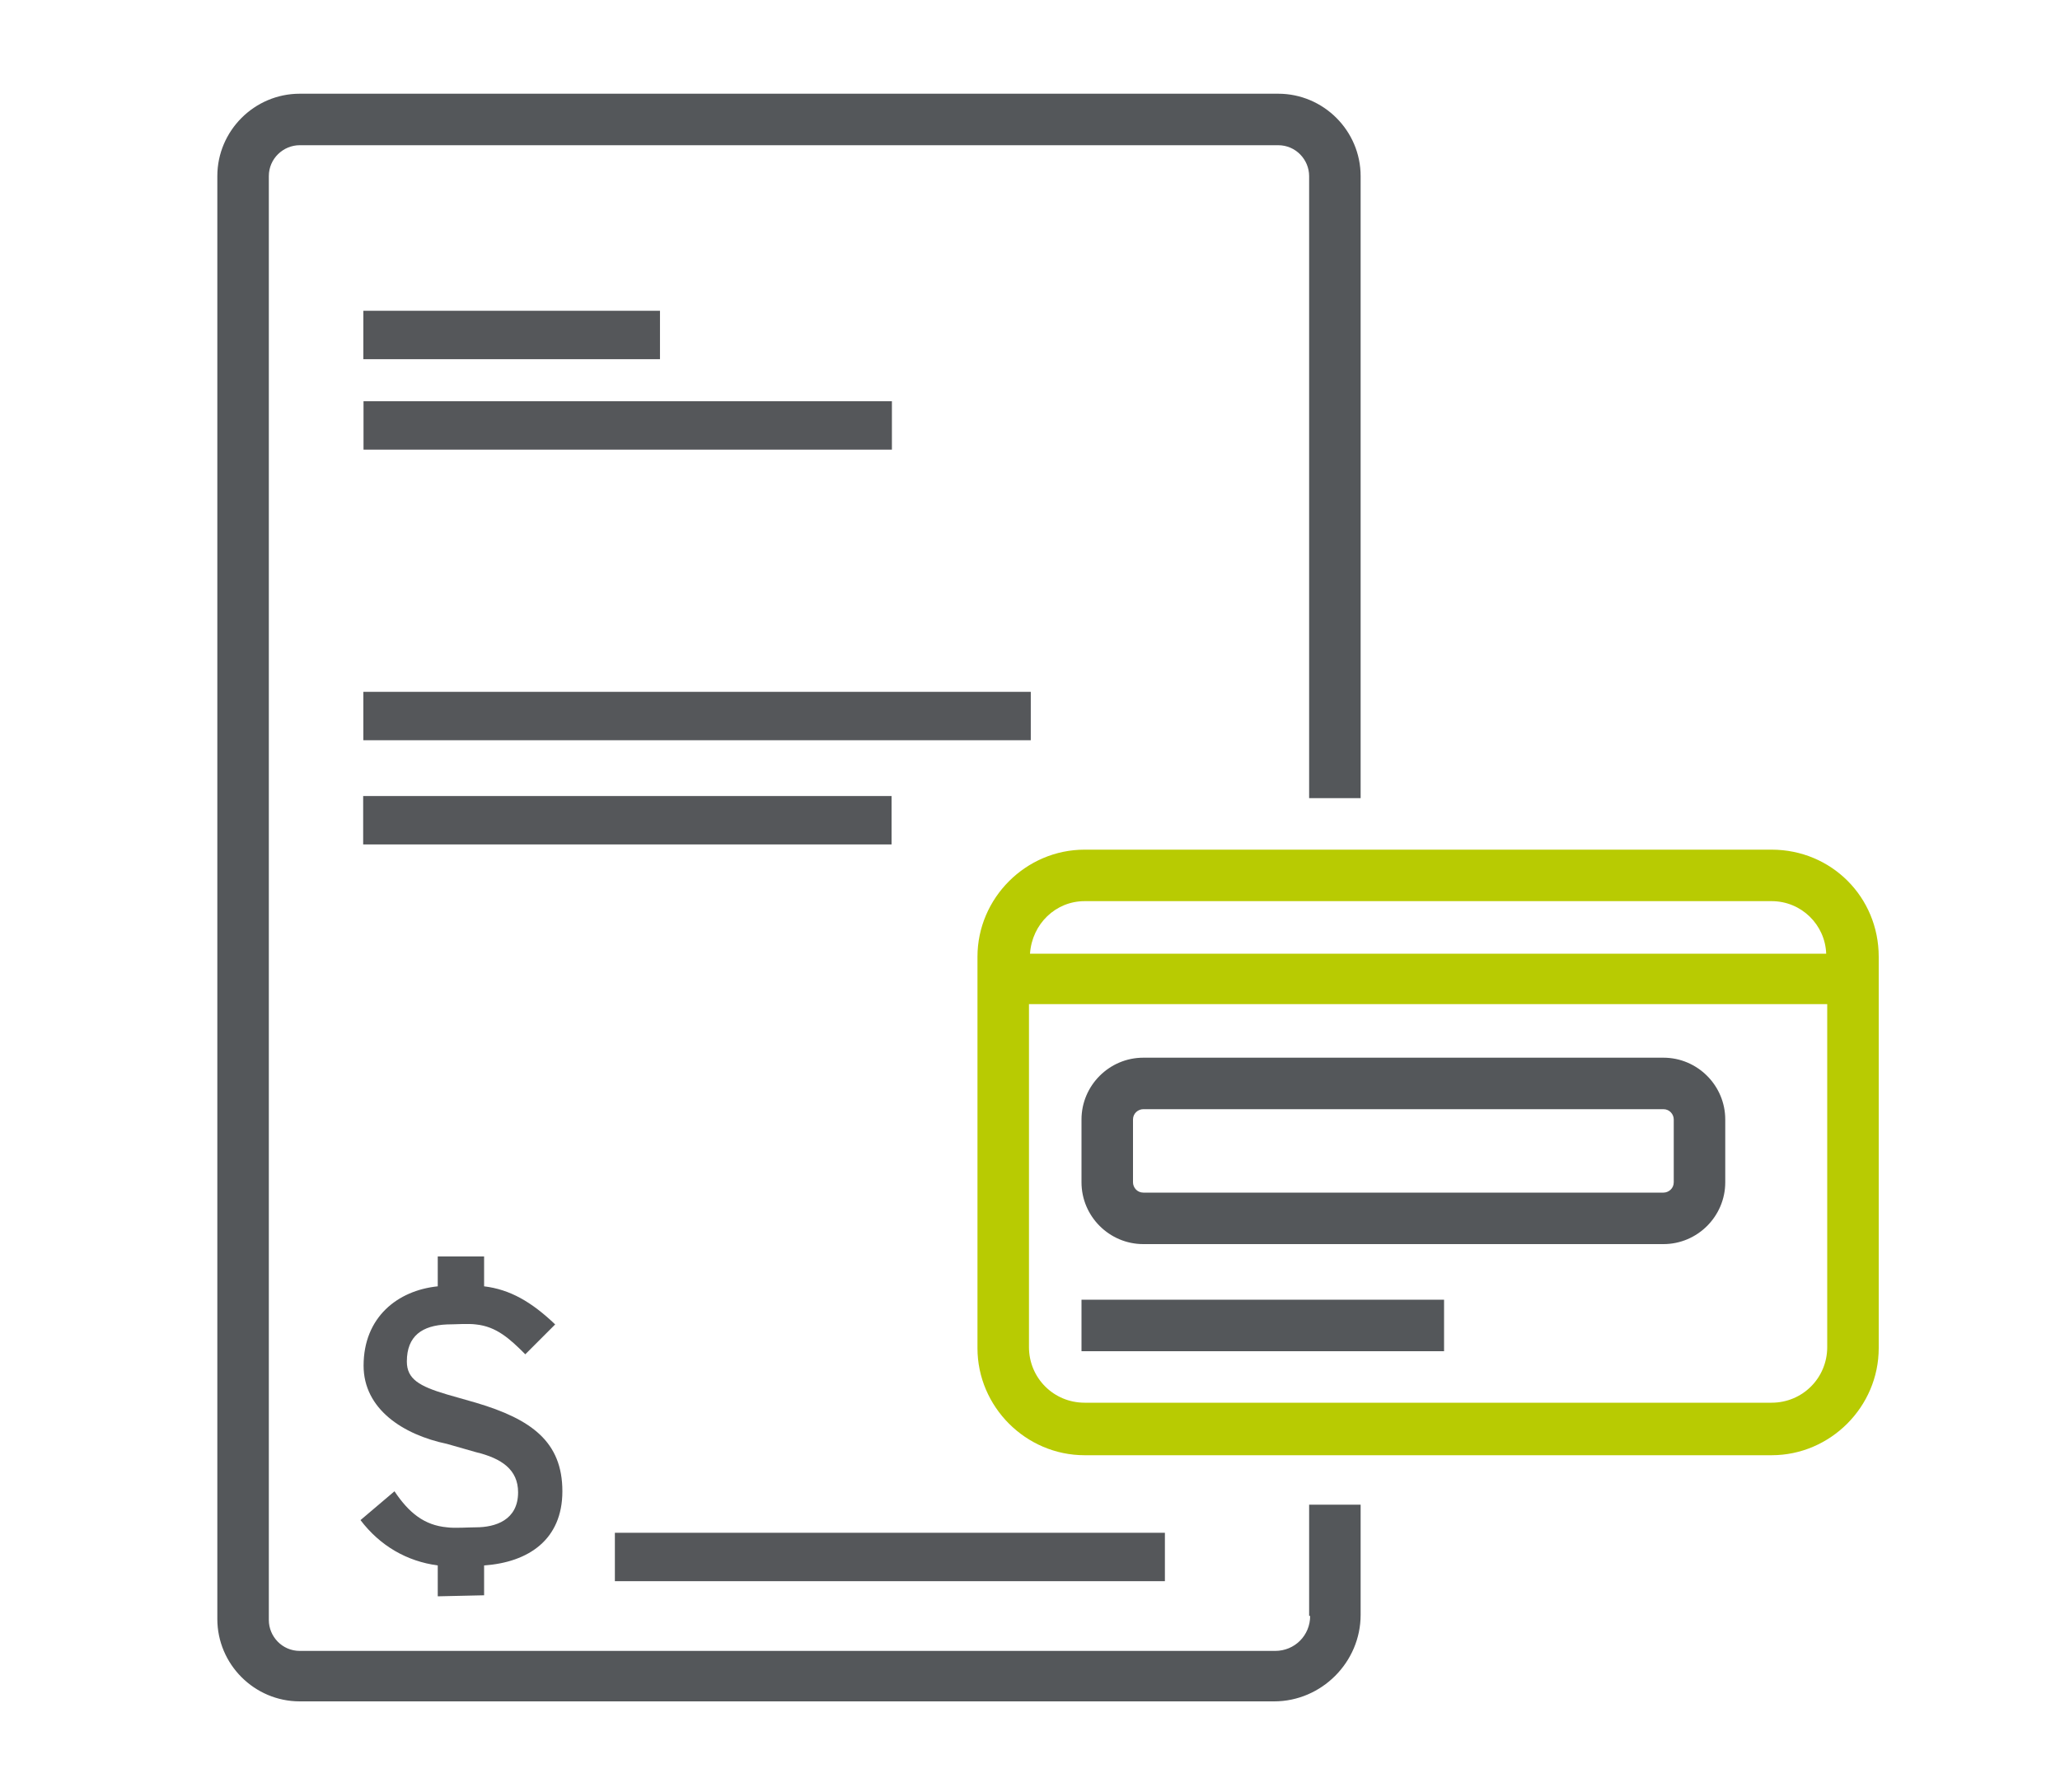 <?xml version="1.0" encoding="utf-8"?>
<!-- Generator: Adobe Illustrator 22.0.1, SVG Export Plug-In . SVG Version: 6.00 Build 0)  -->
<svg version="1.1" id="Layer_1" xmlns="http://www.w3.org/2000/svg" xmlns:xlink="http://www.w3.org/1999/xlink" x="0px" y="0px"
	 viewBox="0 0 200 174" style="enable-background:new 0 0 200 174;" xml:space="preserve">
<style type="text/css">
	.Arched_x0020_Green{fill:url(#SVGID_1_);stroke:#FFFFFF;stroke-width:0.25;stroke-miterlimit:1;}
	.st0{fill:#55575A;}
	.st1{fill:#B8CB02;}
	.st2{fill:#54575A;}
</style>
<linearGradient id="SVGID_1_" gradientUnits="userSpaceOnUse" x1="0" y1="174" x2="0.707" y2="173.293">
	<stop  offset="0" style="stop-color:#1EAB4B"/>
	<stop  offset="0.983" style="stop-color:#19361A"/>
</linearGradient>
<g>
	
		<rect x="47.3" y="18.1" transform="matrix(2.241235e-11 -1 1 2.241235e-11 17.176 82.176)" class="st0" width="4.7" height="28.8"/>
	
		<rect x="65.3" y="37.1" transform="matrix(5.067242e-11 -1 1 5.067242e-11 -1.824 137.176)" class="st0" width="4.7" height="64.8"/>
	
		<rect x="58.6" y="15.7" transform="matrix(3.975848e-11 -1 1 3.975848e-11 19.593 102.259)" class="st0" width="4.7" height="51.3"/>
	
		<rect x="58.6" y="54" transform="matrix(3.975848e-11 -1 1 3.975848e-11 -18.741 140.593)" class="st0" width="4.7" height="51.3"/>
	
		<rect x="84" y="124.5" transform="matrix(4.209706e-11 -1 1 4.209706e-11 -64.803 237.53)" class="st0" width="4.7" height="53.4"/>
	<path class="st0" d="M54.6,144.8c0-4.8-3-7-8.4-8.6l-2.8-0.8c-2.7-0.8-3.9-1.5-3.9-3.2c0-2.5,1.5-3.5,3.9-3.6c0.7,0,2.1-0.1,2.8,0
		c2,0.2,3.3,1.4,4.8,2.9l2.9-2.9c-2.3-2.2-4.4-3.4-6.9-3.7V122h-4.5v2.9c-3.9,0.4-7.2,3-7.2,7.7c0,4.2,3.8,6.7,8.1,7.6l2.8,0.8
		c2.5,0.6,4.1,1.7,4.1,3.9c0,2.7-2.2,3.4-4.1,3.4c-0.7,0-2.1,0.1-2.8,0c-2.2-0.2-3.7-1.4-5.1-3.5l-3.3,2.8c1.9,2.5,4.5,4,7.5,4.4v3
		l4.5-0.1v-2.9C51.3,151.7,54.6,149.5,54.6,144.8z"/>
	<path class="st1" d="M172,82.5h-66.7c-5.7,0-10.4,4.7-10.4,10.4v38c0,5.7,4.7,10.4,10.4,10.4H172c5.7,0,10.4-4.7,10.4-10.4v-38
		C182.4,87.1,177.8,82.5,172,82.5z M105.3,87.5H172c2.9,0,5.2,2.3,5.3,5.1H100C100.2,89.7,102.5,87.5,105.3,87.5z M172,136.2h-66.7
		c-3,0-5.4-2.4-5.4-5.4V97.5h77.5v33.3C177.4,133.8,175,136.2,172,136.2z"/>
	<path class="st2" d="M161.5,120.8H111c-3.3,0-6-2.7-6-6v-6.1c0-3.3,2.7-6,6-6h50.5c3.3,0,6,2.7,6,6v6.1
		C167.5,118.1,164.8,120.8,161.5,120.8z M111,107.7c-0.5,0-1,0.4-1,1v6.1c0,0.5,0.4,1,1,1h50.5c0.5,0,1-0.4,1-1v-6.1
		c0-0.5-0.4-1-1-1H111z"/>
	<rect x="105" y="126.2" class="st2" width="35.2" height="5"/>
	<path class="st2" d="M127.2,156.9c0,1.9-1.5,3.4-3.4,3.4H29.1c-1.7,0-3-1.4-3-3V17.1c0-1.7,1.4-3,3-3h95c1.7,0,3,1.4,3,3v60.4h5
		V17.1c0-4.4-3.6-8-8-8h-95c-4.4,0-8,3.6-8,8v140.1c0,4.4,3.6,8,8,8h94.6c4.6,0,8.4-3.8,8.4-8.4v-10.7h-5V156.9z"/>
</g>
</svg>
